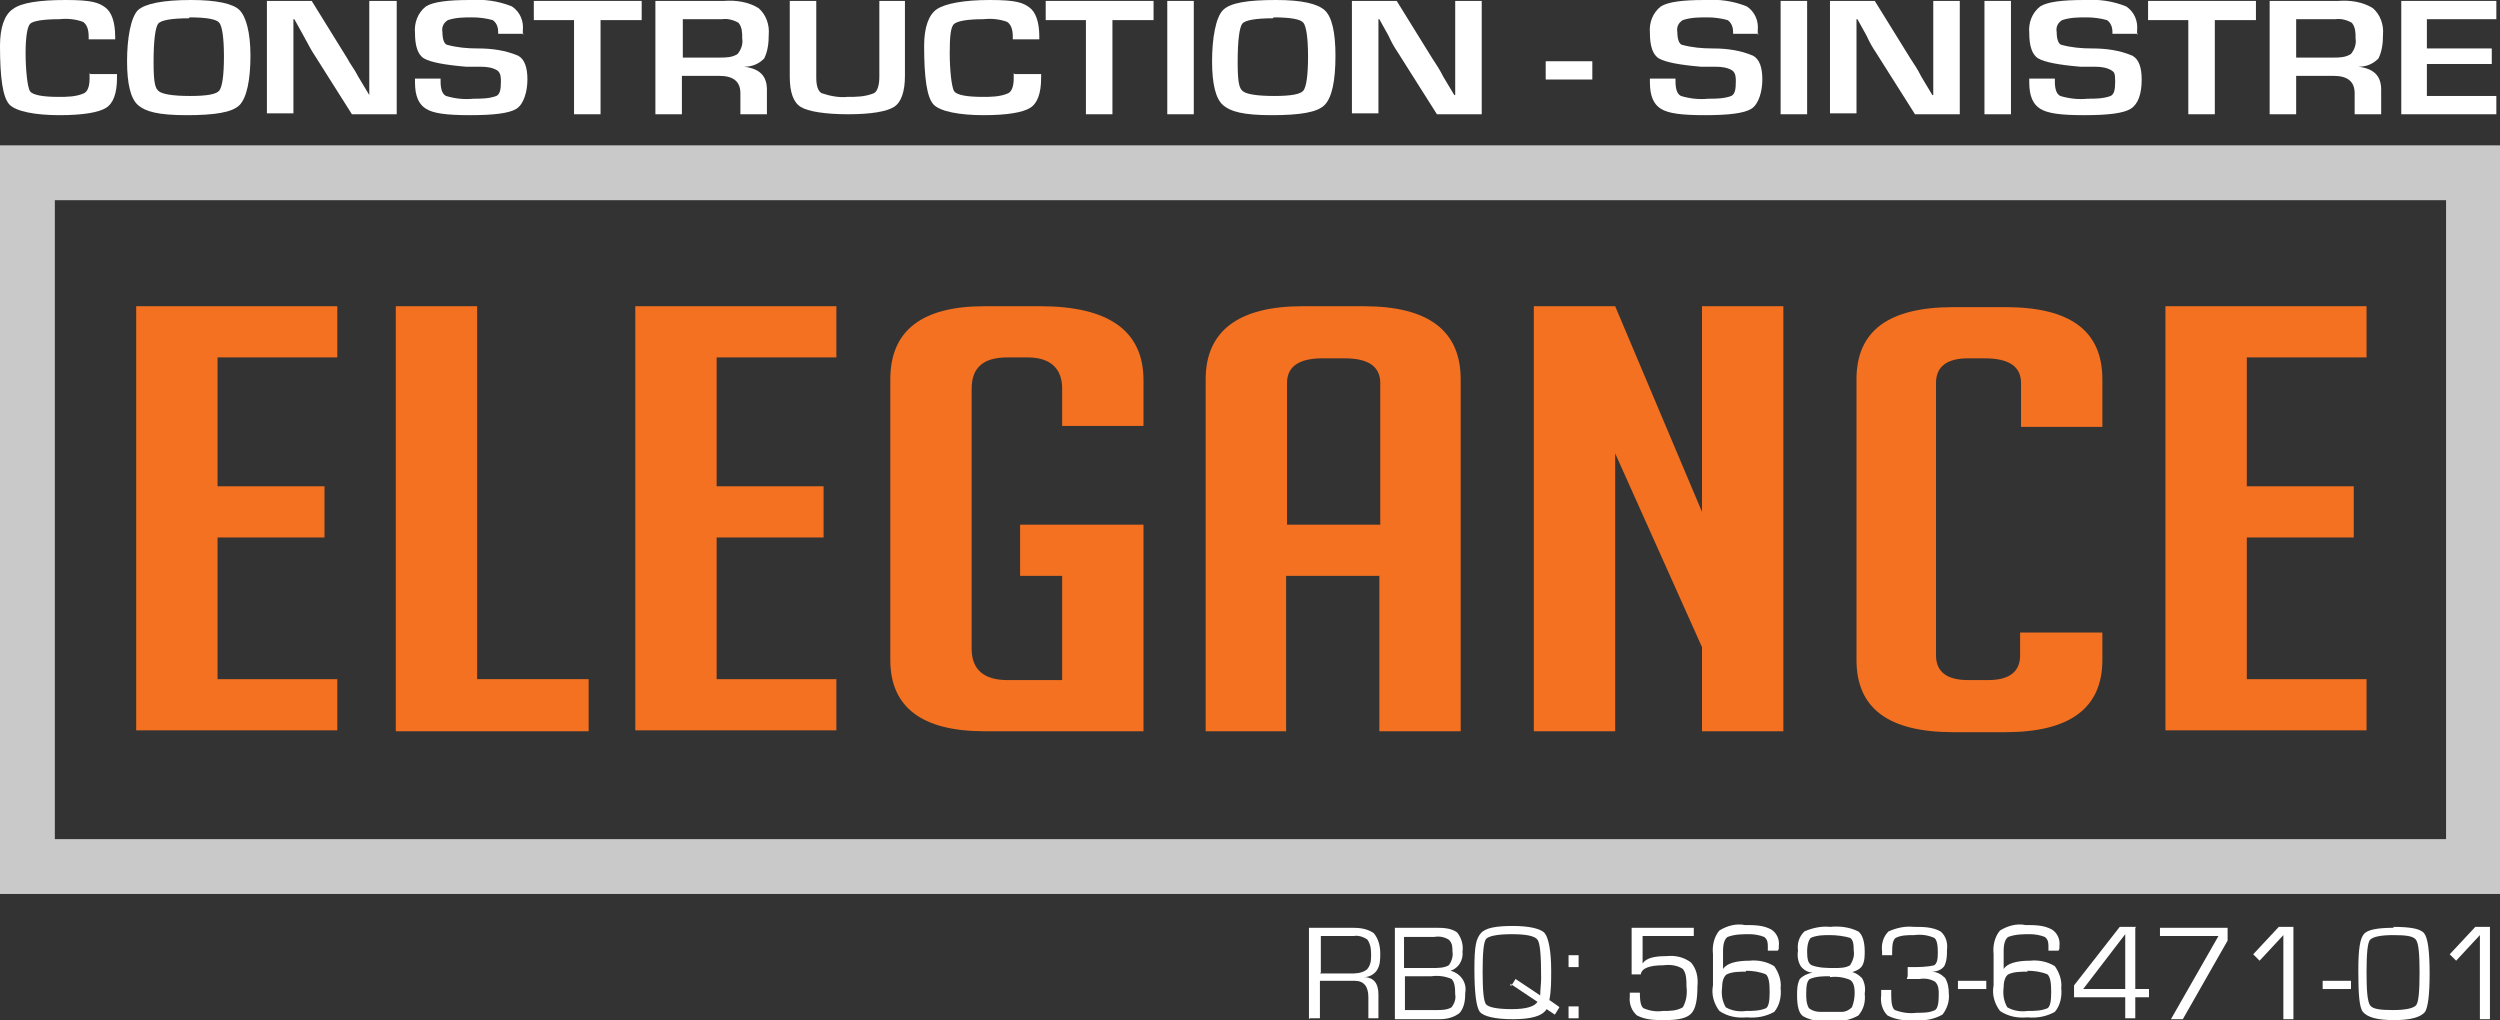 <svg xmlns="http://www.w3.org/2000/svg" id="Layer_1" viewBox="0 0 273.5 111.6"><rect x="0" y="0" width="273.5" height="111.6" fill="#333333" stroke="none"/><defs><style>      .st0 {        fill: #c9c9c9;      }      .st1 {        fill: #fff;      }      .st2 {        fill: #f37121;      }    </style></defs><g id="Groupe_98"><path id="Trac&#xE9;_90" class="st1" d="M9.9,8.1h2.9v.4c0,1.7-.4,2.8-1.2,3.3s-2.5.8-5.1.8-4.8-.4-5.5-1.2C.3,10.6,0,8.5,0,5,0,3,.5,1.6,1.4,1,2.3.3,4.3,0,7.2,0s3.6.3,4.3.8,1.1,1.6,1.1,3.2v.3h-2.9v-.3c0-.8-.2-1.3-.6-1.6-.8-.3-1.7-.4-2.6-.3-1.8,0-2.9.2-3.2.5s-.5,1.4-.5,3.2.2,3.8.5,4.2,1.4.6,3.1.6c.9,0,1.9,0,2.8-.4.4-.2.6-.8.6-1.6v-.6s0,0,0,0Z"></path><path id="Trac&#xE9;_91" class="st1" d="M20.9,0C23.7,0,25.5.4,26.2,1.1s1.2,2.4,1.2,5-.4,4.6-1.2,5.4-2.7,1.1-5.8,1.1-4.5-.4-5.3-1.1-1.2-2.3-1.2-4.8.4-4.8,1.2-5.6C15.9.4,17.8,0,20.9,0h0ZM20.7,2c-1.9,0-3.1.2-3.4.6s-.5,1.8-.5,4.2.2,2.9.6,3.2,1.5.5,3.4.5,2.9-.2,3.2-.6.5-1.6.5-3.7-.2-3.3-.5-3.7-1.4-.6-3.3-.6h0Z"></path><path id="Trac&#xE9;_92" class="st1" d="M43.4.1v12.4h-4.9l-4.3-6.8c-.2-.3-.5-.9-1-1.8l-.5-.9-.5-.9h-.1v.8s0,.8,0,.8v1.6s0,7.1,0,7.1h-2.9V.1h4.9l3.9,6.3c.3.6.8,1.2,1.2,2l.6,1,.6,1h0v-.8s0-.8,0-.8v-1.6s0-7.1,0-7.1h2.9Z"></path><path id="Trac&#xE9;_93" class="st1" d="M57.3,3.7h-2.8c0,0,0-.2,0-.2,0-.7-.3-1.1-.6-1.3-.7-.2-1.5-.3-2.2-.3-.9,0-1.8,0-2.7.3-.5.3-.7.8-.6,1.3,0,.8.2,1.3.5,1.4,1.1.3,2.2.4,3.4.4,1.5,0,3,.2,4.4.8.7.4,1,1.3,1,2.6s-.4,2.7-1.2,3.2-2.5.7-5.1.7-4-.2-4.8-.7-1.2-1.4-1.2-2.9v-.4h2.8v.3c0,.9.2,1.4.6,1.6,1,.3,2,.4,3,.3.8,0,1.7,0,2.5-.3.4-.2.5-.7.5-1.6,0-.4,0-.9-.4-1.2-.5-.3-1.1-.4-1.8-.4h-1.6c-2.4-.2-3.9-.5-4.6-.9s-1-1.4-1-2.8c-.1-1.1.3-2.2,1.2-2.9.8-.5,2.4-.7,4.8-.7,1.6-.1,3.1.1,4.6.7.9.6,1.3,1.6,1.2,2.6v.5h0Z"></path><path id="Trac&#xE9;_94" class="st1" d="M65.7,2.2v10.3h-2.9V2.2h-4.4V.1h11.8v2.1h-4.5Z"></path><path id="Trac&#xE9;_95" class="st1" d="M71.7,12.5V.1h7.5c1.3-.1,2.7.1,3.8.8.8.7,1.2,1.8,1.1,2.9,0,.9-.1,1.8-.5,2.6-.6.6-1.3.9-2.2.9h0c1.7.2,2.5,1,2.5,2.5v2.7h-2.9v-2.3c0-1.3-.8-1.9-2.3-1.9h-4.1v4.2h-2.9,0ZM74.6,6.3h4.1c.7,0,1.4,0,2-.4.4-.5.6-1.1.5-1.7,0-.6,0-1.2-.4-1.7-.5-.3-1.2-.5-1.8-.4h-4.3v4.2h0Z"></path><path id="Trac&#xE9;_96" class="st1" d="M96.1.1h2.9v8.2c0,1.7-.4,2.9-1.2,3.4s-2.5.8-5,.8-4.4-.3-5.2-.8-1.2-1.6-1.2-3.3V.1h2.9v8.4c0,.9.2,1.5.6,1.7.9.3,1.9.5,2.8.4,1,0,1.9,0,2.9-.4.4-.2.6-.9.6-1.8V.1Z"></path><path id="Trac&#xE9;_97" class="st1" d="M111,8.1h2.9v.4c0,1.7-.4,2.8-1.2,3.3s-2.5.8-5.1.8-4.8-.4-5.5-1.2-1-2.9-1-6.4c0-2,.5-3.4,1.4-4S105.4,0,108.3,0s3.6.3,4.3.8,1.1,1.6,1.1,3.2v.3h-2.9v-.3c0-.8-.2-1.3-.6-1.6-.8-.3-1.7-.4-2.6-.3-1.8,0-2.8.2-3.2.5s-.5,1.4-.5,3.2.2,3.8.5,4.2,1.4.6,3.1.6c.9,0,1.9,0,2.8-.4.4-.2.6-.8.6-1.6v-.6s0,0,0,0Z"></path><path id="Trac&#xE9;_98" class="st1" d="M121.7,2.2v10.3h-2.9V2.2h-4.4V.1h11.8v2.1h-4.5Z"></path><path id="Trac&#xE9;_99" class="st1" d="M130.6.1v12.4h-2.9V.1h2.9Z"></path><path id="Trac&#xE9;_100" class="st1" d="M139.6,0c2.8,0,4.5.4,5.3,1.1.8.7,1.2,2.4,1.2,5,0,2.8-.4,4.6-1.2,5.4s-2.7,1.1-5.8,1.1-4.5-.4-5.3-1.1-1.2-2.3-1.2-4.8.4-4.8,1.2-5.6c.8-.8,2.7-1.1,5.8-1.1h0ZM139.3,2c-1.9,0-3.1.2-3.4.6s-.5,1.8-.5,4.2.2,2.9.6,3.2,1.5.5,3.4.5,2.9-.2,3.2-.6.5-1.6.5-3.7-.2-3.3-.5-3.7-1.4-.6-3.3-.6Z"></path><path id="Trac&#xE9;_101" class="st1" d="M162.1.1v12.4h-4.9l-4.3-6.8c-.2-.3-.6-.9-1-1.8l-.5-.9-.5-.9h-.1v.8s0,.8,0,.8v1.6s0,7.1,0,7.1h-2.9V.1h4.9l3.9,6.3c.4.6.8,1.2,1.2,2l.6,1,.6,1h.1v-.8s0-.8,0-.8v-1.6s0-7.1,0-7.1h2.9,0Z"></path><path id="Trac&#xE9;_102" class="st1" d="M169.1,6.7h5.1v2h-5.1v-2Z"></path><path id="Trac&#xE9;_103" class="st1" d="M192.4,3.7h-2.8c0,0,0-.2,0-.2,0-.7-.3-1.1-.6-1.3-.7-.2-1.5-.3-2.2-.3-.9,0-1.8,0-2.7.3-.5.3-.7.8-.6,1.3,0,.8.2,1.3.5,1.4,1.1.3,2.2.4,3.4.4,1.5,0,3,.2,4.4.8.7.4,1,1.3,1,2.6s-.4,2.7-1.2,3.2-2.5.7-5.1.7-4-.2-4.8-.7-1.2-1.4-1.2-2.9v-.4h2.8v.3c0,.9.2,1.4.6,1.6,1,.3,2,.4,3,.3.8,0,1.7,0,2.5-.3.4-.2.5-.7.5-1.6,0-.4,0-.9-.4-1.2-.5-.3-1.1-.4-1.8-.4h-1.6c-2.4-.2-3.9-.5-4.6-.9s-1-1.4-1-2.8c-.1-1.1.3-2.2,1.2-2.9.8-.5,2.4-.7,4.8-.7,1.6-.1,3.1.1,4.6.7.9.6,1.3,1.6,1.2,2.6v.5h0Z"></path><path id="Trac&#xE9;_104" class="st1" d="M197.7.1v12.4h-2.9V.1h2.9Z"></path><path id="Trac&#xE9;_105" class="st1" d="M214.4.1v12.4h-4.9l-4.3-6.8c-.2-.3-.6-.9-1-1.8l-.5-.9-.5-.9h-.1v.8s0,.8,0,.8v1.6s0,7.1,0,7.1h-2.9V.1h4.9l3.9,6.3c.4.6.8,1.2,1.2,2l.6,1,.6,1h.1v-.8s0-.8,0-.8v-1.6s0-7.1,0-7.1h2.9,0Z"></path><path id="Trac&#xE9;_106" class="st1" d="M220,.1v12.4h-2.9V.1h2.9Z"></path><path id="Trac&#xE9;_107" class="st1" d="M233.9,3.7h-2.8c0-.1,0-.2,0-.2,0-.7-.3-1.1-.6-1.3-.7-.2-1.5-.3-2.2-.3-.9,0-1.8,0-2.7.3-.5.3-.7.8-.6,1.3,0,.8.2,1.3.5,1.4,1.1.3,2.2.4,3.4.4,1.5,0,3,.2,4.4.8.7.4,1,1.3,1,2.6,0,1.6-.4,2.7-1.2,3.2s-2.5.7-5.1.7-4-.2-4.8-.7-1.2-1.4-1.2-2.9v-.4h2.8v.3c0,.9.2,1.4.6,1.6,1,.3,2,.4,3,.3.8,0,1.7,0,2.5-.3.4-.2.5-.7.5-1.6s-.1-1-.4-1.2c-.5-.3-1.1-.4-1.8-.4h-1.6c-2.4-.2-3.9-.5-4.6-.9s-1-1.4-1-2.8c-.1-1.1.3-2.2,1.2-2.9.8-.5,2.4-.7,4.8-.7,1.6-.1,3.1.1,4.6.7.9.6,1.3,1.6,1.2,2.6v.5h0Z"></path><path id="Trac&#xE9;_108" class="st1" d="M242.3,2.2v10.3h-2.9V2.2h-4.4V.1h11.8v2.1h-4.5Z"></path><path id="Trac&#xE9;_109" class="st1" d="M248.3,12.5V.1h7.5c1.3-.1,2.7.1,3.8.8.8.7,1.2,1.8,1.1,2.9,0,.9-.1,1.8-.5,2.6-.6.6-1.3.9-2.2.9h0c1.7.2,2.5,1,2.5,2.5v2.7h-2.9v-2.3c0-1.3-.8-1.9-2.3-1.9h-4.1v4.2h-2.9ZM251.1,6.3h4.1c.7,0,1.4,0,2-.4.4-.5.6-1.1.5-1.7,0-.6,0-1.2-.4-1.7-.5-.3-1.2-.5-1.8-.4h-4.3v4.2h0Z"></path><path id="Trac&#xE9;_110" class="st1" d="M265.5,2.1v3.2h7.1v1.7h-7.1v3.5h7.6v2h-10.4V.1h10.4v2h-7.5Z"></path></g><g id="Groupe_99"><path id="Trac&#xE9;_111" class="st1" d="M143.2,111.5v-10h4.8c.8,0,1.6.1,2.3.6.5.6.7,1.4.7,2.2,0,.7,0,1.3-.4,1.9-.3.4-.8.7-1.4.7h0c1.1,0,1.6.7,1.6,1.9v2.6h-1.1v-2.3c0-1.2-.5-1.8-1.5-1.8h-3.8v4.1h-1.1,0ZM144.4,106.5h3.3c.6,0,1.2,0,1.8-.4.4-.4.5-.9.5-1.5,0-.6,0-1.2-.4-1.8-.4-.3-1-.5-1.5-.4h-3.6v4h0Z"></path><path id="Trac&#xE9;_112" class="st1" d="M152.6,111.5v-10h4.4c.8,0,1.7,0,2.4.5.5.6.7,1.4.6,2.1.1.9-.4,1.8-1.3,2.1h0c1.1.3,1.8,1.3,1.6,2.4,0,.8-.1,1.6-.6,2.2-.6.5-1.4.7-2.2.7h-4.9ZM153.7,105.9h3c.6,0,1.3,0,1.8-.3.3-.4.5-1,.4-1.5,0-.5,0-.9-.4-1.3-.5-.3-1-.4-1.6-.3h-3.3s0,3.4,0,3.4ZM153.7,110.5h3.4c.6,0,1.2,0,1.7-.3.3-.4.5-.9.4-1.4,0-.9-.1-1.4-.4-1.7-.7-.3-1.4-.4-2.2-.3h-2.9v3.7h0Z"></path><path id="Trac&#xE9;_113" class="st1" d="M170.6,110.2l-.5.8-.9-.6c-.5.8-1.8,1.1-3.7,1.1s-3.2-.3-3.6-.8-.6-2.1-.6-4.7.2-3.3.7-3.9,1.7-.8,3.5-.8,3.1.3,3.5.8.7,1.9.7,4.1c0,1.1,0,2.2-.2,3.2l1,.7h0ZM165.3,107.9l.5-.8,2.7,1.8c0-.6.1-1.3.1-1.9,0-2.4-.1-3.8-.4-4.2s-1.2-.6-2.8-.6-2.5.2-2.8.5-.4,1.6-.4,3.6.1,3.3.4,3.6,1.2.5,2.8.5,2.5-.3,2.8-.8l-3-2h0Z"></path><path id="Trac&#xE9;_114" class="st1" d="M172.7,104.5v1.3h-1.1v-1.3h1.1ZM172.7,110.1v1.3h-1.1v-1.3h1.1Z"></path><path id="Trac&#xE9;_115" class="st1" d="M185.3,101.5v.9h-5.6v3c0,0,0,0,0,0,.4-.6,1.3-.8,2.6-.8,1-.1,1.9.1,2.7.7.6.7.8,1.6.7,2.6,0,1.5-.2,2.5-.7,3s-1.4.7-2.9.7c-1,0-2,0-3-.5-.6-.5-.9-1.3-.8-2.1v-.4h1.1c0,.9.1,1.5.4,1.7.7.3,1.4.4,2.1.3.8,0,1.5,0,2.2-.4.4-.7.5-1.5.4-2.3,0-.7,0-1.4-.4-1.9-.6-.4-1.4-.5-2.1-.4-1.5,0-2.4.3-2.5,1h-1v-5.1h6.8Z"></path><path id="Trac&#xE9;_116" class="st1" d="M194.5,104h-1.1c0-.2,0-.3,0-.4,0-.4,0-.8-.4-1.1-.5-.2-1.1-.3-1.6-.3-.8,0-1.6,0-2.4.3-.3.2-.5.7-.5,1.5v2h0c.4-.6,1.4-.9,2.9-.9.9-.1,1.9.1,2.7.6.5.7.8,1.6.7,2.4.1.9-.1,1.9-.7,2.6-.9.5-1.9.7-3,.6-1.1.1-2.1-.1-3-.7-.6-.8-.9-1.8-.7-2.8v-1.8s0-1.6,0-1.6c-.1-.9.1-1.9.7-2.6.8-.5,1.8-.8,2.8-.6,1,0,2,0,2.9.5.6.4.9,1.1.8,1.8v.3h0ZM191,106.3c-.7,0-1.5,0-2.1.3-.3.2-.5.7-.5,1.4-.1.8,0,1.5.4,2.2.7.4,1.5.5,2.2.4.7,0,1.5,0,2.2-.3.3-.2.4-.8.4-1.8s-.1-1.6-.4-1.9c-.7-.3-1.5-.4-2.2-.4h0Z"></path><path id="Trac&#xE9;_117" class="st1" d="M202.3,106.3h0c.5,0,1,.3,1.4.7.3.5.4,1.1.3,1.7.1.9-.1,1.7-.7,2.4-.9.5-1.9.7-2.9.6-1.1.1-2.2,0-3.1-.5-.5-.3-.7-1.1-.7-2.3,0-.6,0-1.2.3-1.8.4-.4.9-.6,1.4-.7h0c-.5,0-1-.3-1.3-.7-.3-.5-.4-1.1-.3-1.7-.1-.8.1-1.5.7-2.1.9-.4,1.9-.6,2.8-.5,1-.1,2.1,0,3.1.5.4.3.7,1,.7,2.2,0,.5,0,1.1-.3,1.6-.3.4-.8.6-1.3.7h0ZM200.2,106.8c-.7,0-1.5,0-2.2.3-.3.2-.4.7-.4,1.6,0,.5,0,1.1.3,1.6.4.3.8.4,1.3.4h1.4s.9,0,.9,0c.4,0,.8-.2,1.1-.5.2-.5.3-1,.3-1.6,0-.8-.2-1.2-.5-1.4-.7-.3-1.5-.4-2.2-.3h0ZM200.2,102.3c-.7,0-1.4,0-2.1.3-.2.2-.4.7-.4,1.5s.1,1.3.5,1.5c.8.3,1.7.3,2.5.3.6,0,1.2,0,1.7-.3.3-.5.5-1,.4-1.6,0-.8-.1-1.2-.4-1.4-.7-.2-1.5-.3-2.2-.3h0Z"></path><path id="Trac&#xE9;_118" class="st1" d="M208.7,106.8v-1h.4c.8,0,1.7,0,2.5-.2.3-.2.4-.6.4-1.4s-.1-1.4-.4-1.6c-.7-.3-1.4-.4-2.2-.3-.7,0-1.4,0-2,.3-.3.2-.4.7-.4,1.5v.4h-1.1v-.4c-.1-.8.1-1.6.7-2.2.9-.4,1.8-.6,2.8-.5,1,0,2,0,2.9.5.6.5.8,1.3.7,2,0,.6,0,1.2-.3,1.8-.3.4-.8.6-1.4.6h0c.6,0,1.1.3,1.5.7.3.5.4,1.1.4,1.7.1.8-.2,1.7-.7,2.3-.9.5-1.9.7-2.9.6-1.1.1-2.1,0-3.1-.5-.6-.6-.8-1.4-.7-2.2v-.6h1.1v.6c0,.8.1,1.4.4,1.6.8.3,1.6.4,2.4.3.7,0,1.4,0,2-.3.3-.2.4-.8.4-1.7,0-.5,0-1-.4-1.4-.5-.3-1.1-.4-1.7-.3h-1.4,0Z"></path><path id="Trac&#xE9;_119" class="st1" d="M214.2,107.3h3.1v.9h-3.1v-.9Z"></path><path id="Trac&#xE9;_120" class="st1" d="M225.2,104h-1.1c0-.2,0-.3,0-.4,0-.4,0-.8-.4-1.1-.5-.2-1.1-.3-1.6-.3-.8,0-1.6,0-2.4.3-.3.2-.5.7-.5,1.5v2h0c.4-.6,1.4-.9,2.9-.9.9-.1,1.9.1,2.7.6.5.7.8,1.6.7,2.4.1.9-.1,1.9-.7,2.6-.9.5-1.9.7-3,.6-1.1.1-2.1-.1-3-.7-.6-.8-.9-1.8-.7-2.8v-1.8s0-1.6,0-1.6c-.1-.9.1-1.9.7-2.6.8-.5,1.8-.8,2.8-.6,1,0,2,0,2.9.5.6.4.9,1.1.8,1.8v.3h0ZM221.8,106.3c-.7,0-1.5,0-2.1.3-.3.2-.5.7-.5,1.4-.1.8,0,1.5.4,2.2.7.4,1.5.5,2.2.4.7,0,1.5,0,2.2-.3.3-.2.4-.8.4-1.8s-.1-1.6-.4-1.9c-.7-.3-1.5-.4-2.2-.4h0Z"></path><path id="Trac&#xE9;_121" class="st1" d="M233.6,101.5v6.7h1.5v.9h-1.5v2.3h-1.1v-2.3h-5.6v-1.3l5-6.4h1.8ZM232.5,108.2v-6h0l-4.6,6h4.7,0Z"></path><path id="Trac&#xE9;_122" class="st1" d="M243.7,101.5v1.4l-4.9,8.6h-1.3l5.2-9.1h-6.4v-.9h7.3Z"></path><path id="Trac&#xE9;_123" class="st1" d="M250.9,101.5v10h-1.1v-9.2l-2.6,2.8-.7-.7,2.8-3h1.6Z"></path><path id="Trac&#xE9;_124" class="st1" d="M254.1,107.3h3.1v.9h-3.1v-.9Z"></path><path id="Trac&#xE9;_125" class="st1" d="M261.8,101.4c1.9,0,3,.2,3.4.7s.6,1.9.6,4.4-.2,3.7-.5,4.2c-.5.6-1.6.9-3.4.9s-2.9-.3-3.4-.9c-.4-.5-.5-2-.5-4.5s.2-3.5.6-4c.4-.5,1.5-.7,3.3-.7ZM261.8,102.3c-1.4,0-2.2.2-2.5.5s-.4,1.6-.4,3.6.1,3.2.4,3.6,1.1.5,2.5.5,2.2-.2,2.5-.5.4-1.6.4-3.6-.1-3.2-.4-3.6-1.1-.5-2.5-.5Z"></path><path id="Trac&#xE9;_126" class="st1" d="M272.4,101.5v10h-1.1v-9.2l-2.6,2.8-.7-.7,2.8-3h1.6,0Z"></path></g><path id="Trac&#xE9;_127" class="st0" d="M273.5,97.8H0V15.9h273.5v81.8h0ZM6,91.8h261.6V21.9H6v70h0Z"></path><g id="Groupe_100"><path id="Trac&#xE9;_128" class="st2" d="M14.9,80v-46.5h22v5.6h-13.1v14.1h11.7v5.6h-11.7v15.5h13.1v5.6H14.9Z"></path><path id="Trac&#xE9;_129" class="st2" d="M64.4,80h-21.1v-46.5h8.9v40.8h12.2v5.6Z"></path><path id="Trac&#xE9;_130" class="st2" d="M69.5,80v-46.5h22v5.6h-13.1v14.1h11.7v5.6h-11.7v15.5h13.1v5.6h-22Z"></path><path id="Trac&#xE9;_131" class="st2" d="M111.6,63v-5.6h13.5v22.6h-17.4c-6.8,0-10.3-2.6-10.3-7.8v-30.7c0-5.3,3.4-8,10.3-8h6.1c7.5,0,11.3,2.7,11.3,8.1v5h-8.9v-4.1c0-2.2-1.3-3.4-3.8-3.4h-2.2c-2.6,0-3.9,1.1-3.9,3.4v28.5c0,2.2,1.3,3.4,3.9,3.4h6v-11.4h-4.6Z"></path><path id="Trac&#xE9;_132" class="st2" d="M140.8,80h-8.9v-38.5c0-5.3,3.6-8,10.6-8h6.7c7.1,0,10.6,2.7,10.6,8v38.5h-8.9v-17h-10.2v17ZM151,57.4v-15.5c0-1.8-1.3-2.7-3.9-2.7h-2.4c-2.6,0-3.9.9-3.9,2.7v15.5h10.2Z"></path><path id="Trac&#xE9;_133" class="st2" d="M186.2,56v-22.5h8.9v46.5h-8.9v-9.2l-9.5-21.2v30.4h-8.9v-46.5h8.9l9.5,22.5h0Z"></path><path id="Trac&#xE9;_134" class="st2" d="M230,69.2v3c0,5.3-3.6,7.9-10.6,7.9h-5.7c-7.1,0-10.6-2.6-10.6-7.9v-30.7c0-5.3,3.5-7.9,10.6-7.9h5.7c7.1,0,10.6,2.6,10.6,7.9v5.2h-8.9v-4.8c0-1.8-1.3-2.7-4-2.7h-1.8c-2.3,0-3.5.9-3.5,2.7v29.8c0,1.8,1.2,2.7,3.5,2.7h2.2c2.3,0,3.5-.9,3.5-2.7v-2.5h8.9,0Z"></path><path id="Trac&#xE9;_135" class="st2" d="M236.9,80v-46.5h22v5.6h-13.1v14.1h11.7v5.6h-11.7v15.5h13.1v5.6h-22Z"></path></g></svg>